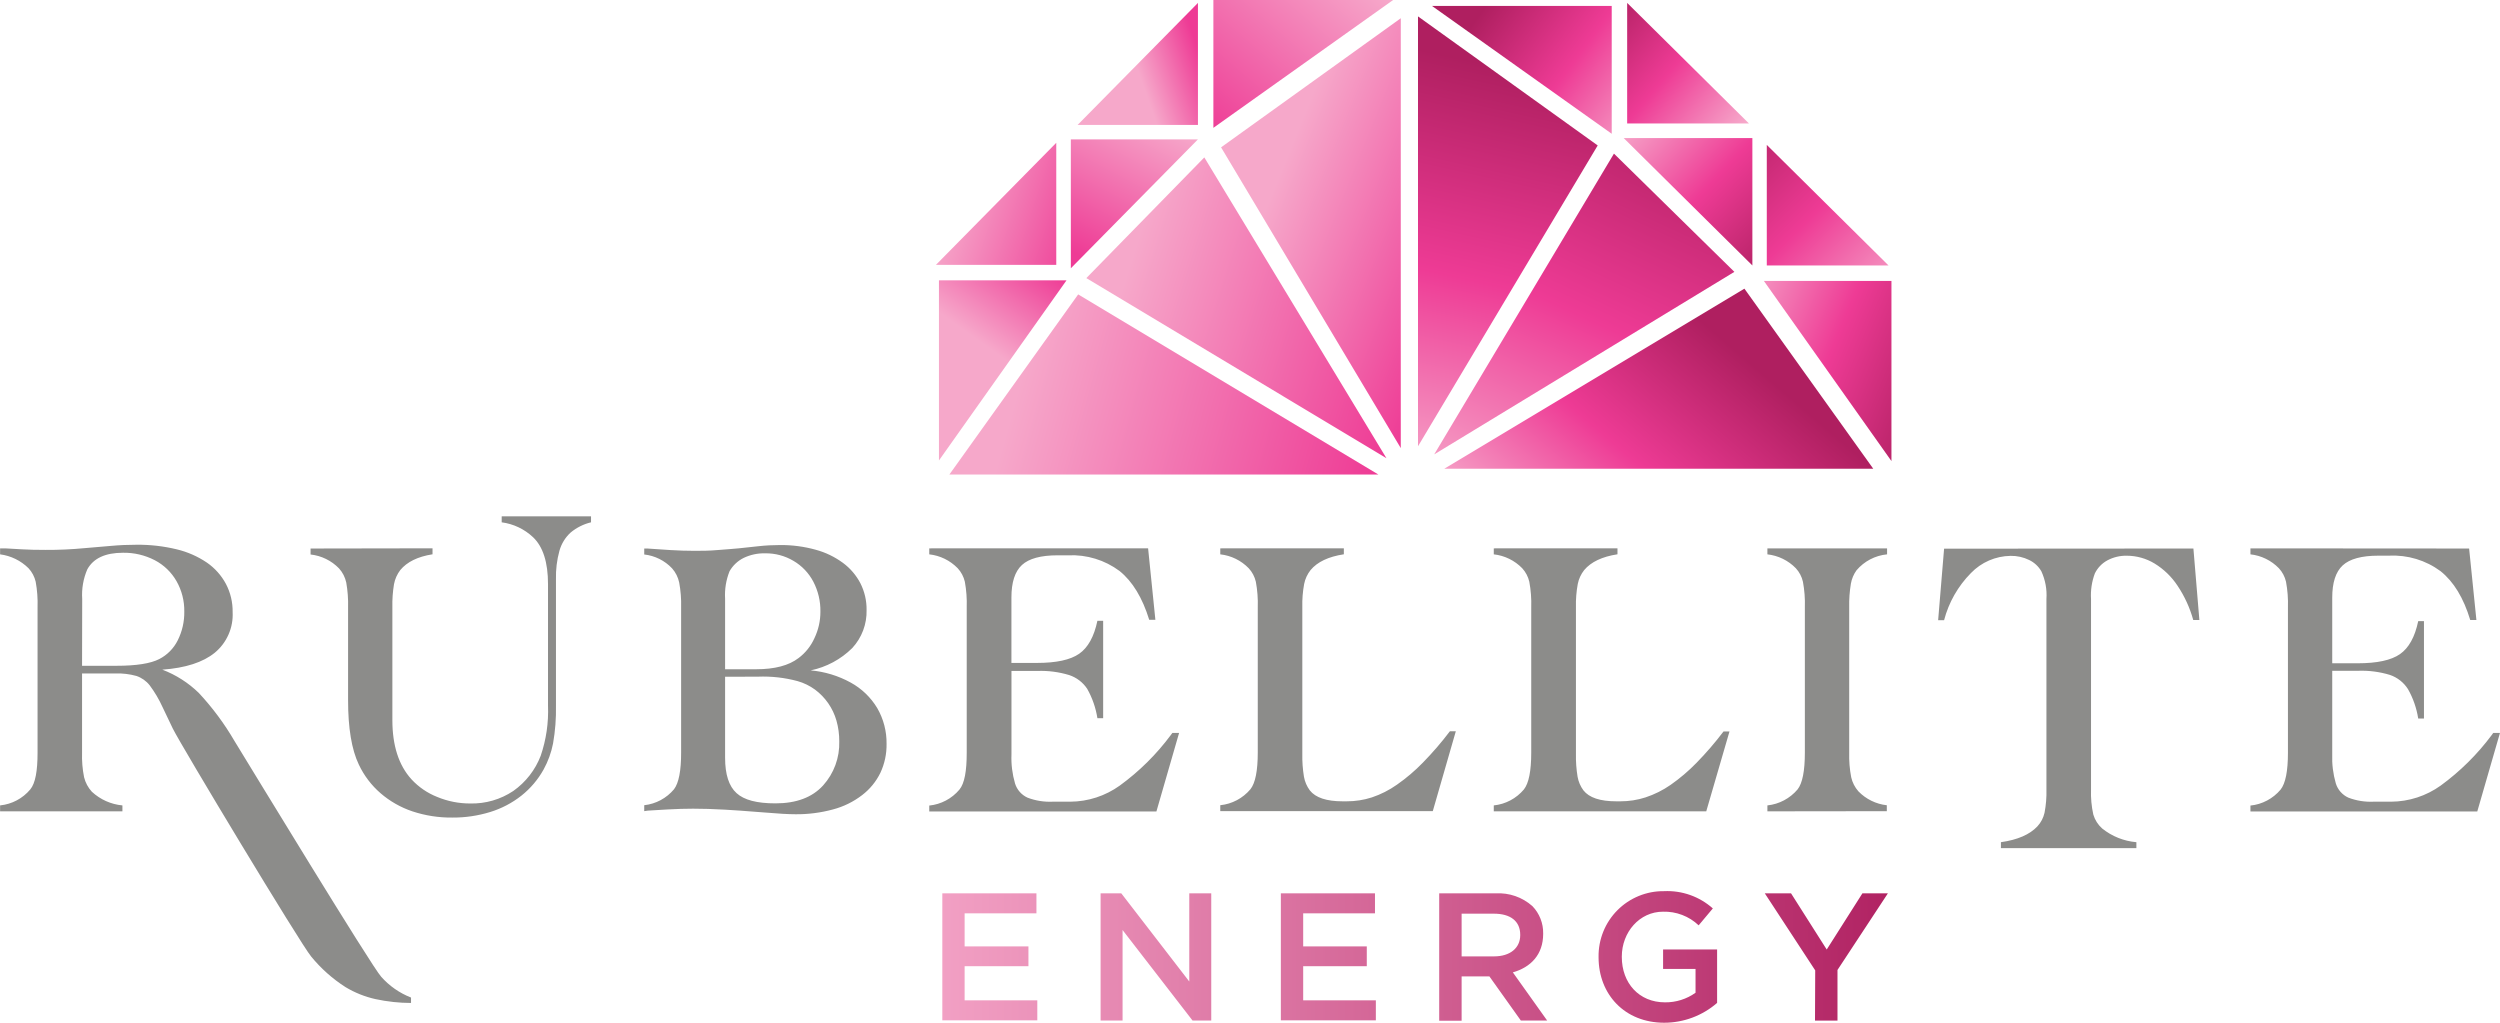 <?xml version="1.0" encoding="UTF-8"?> <svg xmlns="http://www.w3.org/2000/svg" width="176" height="72" viewBox="0 0 176 72" fill="none"><path d="M5.777 47.414V52.987C5.758 53.568 5.806 54.15 5.92 54.72C6.014 55.1 6.201 55.45 6.465 55.737C7.058 56.287 7.814 56.626 8.618 56.701V57.118H0.007V56.701C0.835 56.617 1.597 56.214 2.131 55.576C2.49 55.141 2.644 54.278 2.644 52.987V42.751C2.664 42.148 2.62 41.546 2.512 40.953C2.429 40.598 2.256 40.271 2.009 40.004C1.466 39.467 0.763 39.124 0.007 39.026V38.605C0.133 38.605 0.248 38.605 0.366 38.605L1.554 38.673C2.031 38.702 2.587 38.713 3.218 38.713C4.126 38.718 5.034 38.677 5.938 38.591L7.832 38.429C8.424 38.375 9.013 38.35 9.59 38.35C10.551 38.338 11.509 38.447 12.443 38.673C13.201 38.854 13.921 39.171 14.567 39.608C15.126 39.994 15.584 40.508 15.905 41.107C16.226 41.719 16.388 42.401 16.378 43.092C16.406 43.633 16.307 44.172 16.089 44.668C15.872 45.164 15.542 45.602 15.126 45.947C14.294 46.627 13.06 47.026 11.427 47.144C12.385 47.508 13.258 48.065 13.993 48.78C14.953 49.809 15.795 50.943 16.504 52.16C17.58 53.915 26.191 68.077 26.837 68.764C27.411 69.412 28.13 69.913 28.936 70.227V70.609C28.091 70.607 27.25 70.515 26.424 70.335C25.684 70.169 24.976 69.885 24.326 69.494C23.409 68.908 22.592 68.18 21.904 67.337C21.147 66.431 12.733 52.455 12.163 51.286L11.445 49.783C11.198 49.239 10.894 48.724 10.537 48.245C10.296 47.94 9.972 47.711 9.605 47.587C9.125 47.455 8.628 47.395 8.13 47.41L5.777 47.414ZM5.777 46.871H8.198C9.594 46.871 10.602 46.713 11.216 46.396C11.773 46.109 12.225 45.652 12.507 45.091C12.826 44.459 12.986 43.758 12.974 43.049C12.985 42.3 12.796 41.561 12.425 40.91C12.066 40.283 11.536 39.773 10.896 39.439C10.205 39.081 9.436 38.9 8.658 38.914C7.411 38.914 6.574 39.304 6.146 40.083C5.863 40.739 5.74 41.454 5.787 42.168L5.777 46.871ZM30.45 38.601V39.022C29.406 39.187 28.656 39.558 28.179 40.133C27.957 40.425 27.805 40.765 27.738 41.125C27.65 41.658 27.611 42.197 27.623 42.736V50.693C27.623 52.484 28.069 53.871 28.961 54.857C29.467 55.407 30.092 55.835 30.787 56.108C31.521 56.412 32.307 56.567 33.101 56.565C34.179 56.592 35.24 56.284 36.137 55.684C37.012 55.067 37.684 54.203 38.067 53.203C38.453 52.07 38.627 50.875 38.58 49.679V41.125C38.58 39.587 38.228 38.484 37.525 37.818C36.917 37.246 36.145 36.88 35.319 36.771V36.351H41.608V36.771C41.081 36.898 40.59 37.144 40.173 37.49C39.794 37.837 39.521 38.283 39.383 38.778C39.204 39.431 39.122 40.107 39.14 40.784V49.683C39.157 50.573 39.089 51.463 38.935 52.34C38.81 52.981 38.586 53.598 38.271 54.17C37.877 54.88 37.346 55.506 36.711 56.011C36.055 56.529 35.309 56.92 34.511 57.165C33.645 57.432 32.742 57.565 31.835 57.557C30.882 57.567 29.934 57.419 29.029 57.118C28.207 56.842 27.447 56.409 26.79 55.842C26.146 55.285 25.626 54.599 25.262 53.828C24.755 52.771 24.503 51.254 24.505 49.276V42.751C24.521 42.168 24.477 41.584 24.376 41.01C24.296 40.639 24.121 40.296 23.866 40.014C23.332 39.465 22.625 39.12 21.864 39.036V38.616L30.45 38.601ZM45.354 57.104V56.687C46.172 56.598 46.925 56.194 47.453 55.561C47.787 55.12 47.954 54.257 47.951 52.973V42.751C47.967 42.167 47.921 41.584 47.815 41.01C47.738 40.641 47.566 40.297 47.316 40.014C46.799 39.465 46.103 39.118 45.354 39.036V38.616H45.572L47.194 38.724C47.772 38.76 48.339 38.778 48.898 38.778C49.368 38.778 49.921 38.778 50.563 38.72C51.205 38.663 51.69 38.641 52.023 38.601L53.39 38.454C53.893 38.398 54.399 38.371 54.904 38.371C55.753 38.363 56.598 38.473 57.416 38.699C58.11 38.885 58.763 39.2 59.343 39.626C59.857 40.005 60.278 40.497 60.573 41.064C60.867 41.645 61.016 42.29 61.007 42.941C61.034 43.933 60.672 44.896 59.999 45.623C59.196 46.42 58.178 46.966 57.071 47.195C58.058 47.282 59.016 47.574 59.884 48.05C60.657 48.472 61.303 49.093 61.757 49.848C62.199 50.612 62.426 51.482 62.414 52.365C62.426 53.069 62.278 53.766 61.98 54.404C61.68 55.021 61.24 55.559 60.695 55.975C60.084 56.445 59.385 56.789 58.639 56.985C57.78 57.218 56.893 57.332 56.002 57.323C55.507 57.323 54.79 57.282 53.85 57.201C52.475 57.093 51.539 57.025 51.033 57C50.215 56.953 49.465 56.931 48.791 56.931C48.255 56.931 47.657 56.949 46.997 56.985L45.605 57.068L45.354 57.104ZM51.047 47.115H53.24C54.538 47.115 55.531 46.853 56.218 46.328C56.704 45.964 57.089 45.481 57.337 44.926C57.615 44.344 57.758 43.708 57.757 43.063C57.77 42.328 57.598 41.601 57.258 40.949C56.938 40.34 56.455 39.833 55.862 39.486C55.258 39.127 54.566 38.943 53.864 38.954C53.339 38.941 52.819 39.053 52.346 39.281C51.932 39.488 51.589 39.813 51.36 40.216C51.114 40.831 51.007 41.493 51.047 42.154V47.115ZM51.047 47.644V53.35C51.047 54.525 51.317 55.354 51.855 55.838C52.389 56.324 53.29 56.557 54.592 56.557C56.063 56.557 57.181 56.137 57.947 55.295C58.711 54.447 59.119 53.335 59.084 52.192C59.087 51.699 59.021 51.208 58.887 50.733C58.762 50.295 58.565 49.88 58.306 49.507C58.05 49.14 57.737 48.817 57.38 48.55C57.008 48.279 56.592 48.075 56.149 47.95C55.241 47.706 54.301 47.6 53.362 47.637L51.047 47.644ZM80.826 38.601L81.339 43.635H80.905C80.427 42.082 79.731 40.936 78.817 40.198C77.778 39.425 76.504 39.035 75.211 39.094H74.454C73.273 39.094 72.436 39.322 71.943 39.777C71.45 40.233 71.204 40.995 71.204 42.064V46.67H72.998C74.358 46.67 75.351 46.458 75.972 46.026C76.593 45.595 77.023 44.822 77.257 43.703H77.662V50.56H77.257C77.143 49.833 76.9 49.133 76.539 48.493C76.237 48.037 75.791 47.697 75.272 47.525C74.552 47.307 73.8 47.208 73.048 47.234H71.207V53.106C71.18 53.799 71.265 54.492 71.459 55.159C71.527 55.377 71.64 55.579 71.792 55.751C71.943 55.922 72.129 56.06 72.338 56.155C72.9 56.37 73.501 56.466 74.103 56.439H75.348C76.6 56.431 77.818 56.034 78.835 55.303C80.203 54.307 81.413 53.109 82.423 51.75L82.534 51.599H83.008L81.411 57.129H65.42V56.712C66.248 56.628 67.01 56.224 67.544 55.587C67.903 55.151 68.057 54.289 68.057 52.998V42.751C68.077 42.148 68.033 41.546 67.925 40.953C67.842 40.598 67.669 40.271 67.422 40.004C66.888 39.455 66.181 39.109 65.42 39.026V38.605L80.826 38.601ZM94.607 38.601V39.022C93.524 39.187 92.743 39.558 92.264 40.133C92.038 40.419 91.883 40.754 91.812 41.111C91.713 41.647 91.67 42.191 91.683 42.736V53.081C91.673 53.616 91.711 54.152 91.798 54.681C91.859 55.028 92 55.357 92.21 55.641C92.616 56.158 93.387 56.413 94.525 56.413H94.808C95.41 56.415 96.008 56.321 96.58 56.137C97.209 55.926 97.804 55.624 98.346 55.241C99.002 54.783 99.614 54.263 100.172 53.688C100.852 52.993 101.487 52.256 102.073 51.48H102.49L100.868 57.104H85.907V56.687C86.734 56.603 87.496 56.199 88.031 55.561C88.375 55.127 88.547 54.265 88.547 52.973V42.751C88.567 42.148 88.521 41.545 88.411 40.953C88.329 40.598 88.156 40.271 87.909 40.004C87.375 39.455 86.667 39.109 85.907 39.026V38.605L94.607 38.601ZM113.87 38.601V39.022C112.794 39.187 112.008 39.558 111.527 40.133C111.301 40.419 111.146 40.754 111.075 41.111C110.976 41.647 110.933 42.191 110.946 42.736V53.081C110.936 53.616 110.974 54.152 111.061 54.681C111.122 55.028 111.263 55.357 111.473 55.641C111.879 56.158 112.65 56.413 113.788 56.413H114.071C114.673 56.415 115.271 56.322 115.843 56.137C116.471 55.93 117.066 55.634 117.609 55.256C118.265 54.797 118.877 54.277 119.435 53.703C120.115 53.008 120.75 52.27 121.336 51.495H121.756L120.12 57.118H105.162V56.701C105.988 56.617 106.749 56.213 107.283 55.576C107.627 55.142 107.799 54.279 107.799 52.987V42.751C107.819 42.148 107.773 41.545 107.663 40.953C107.581 40.599 107.409 40.272 107.164 40.004C106.63 39.456 105.922 39.11 105.162 39.026V38.605L113.87 38.601ZM124.425 57.118V56.701C125.251 56.614 126.012 56.211 126.549 55.576C126.891 55.142 127.062 54.279 127.062 52.987V42.751C127.082 42.148 127.036 41.545 126.926 40.953C126.845 40.598 126.673 40.271 126.427 40.004C125.893 39.456 125.185 39.11 124.425 39.026V38.605H132.85V39.026C132.013 39.106 131.241 39.51 130.697 40.151C130.496 40.431 130.361 40.753 130.302 41.093C130.212 41.637 130.172 42.188 130.184 42.74V52.976C130.168 53.56 130.214 54.143 130.324 54.716C130.406 55.086 130.582 55.429 130.833 55.712C131.366 56.261 132.073 56.606 132.832 56.69V57.107L124.425 57.118ZM154.416 38.616L154.836 43.65H154.405C154.168 42.791 153.795 41.977 153.3 41.237C152.881 40.601 152.328 40.066 151.678 39.669C151.093 39.315 150.422 39.126 149.737 39.123C149.255 39.111 148.778 39.225 148.353 39.453C147.973 39.661 147.667 39.981 147.477 40.37C147.262 40.944 147.171 41.557 147.208 42.168V55.576C147.187 56.17 147.241 56.764 147.369 57.345C147.481 57.724 147.697 58.065 147.994 58.326C148.683 58.88 149.521 59.216 150.401 59.29V59.707H140.865V59.29C142.038 59.124 142.892 58.754 143.434 58.175C143.683 57.906 143.856 57.574 143.936 57.215C144.039 56.675 144.084 56.126 144.069 55.576V42.168C144.115 41.497 143.992 40.826 143.71 40.216C143.51 39.873 143.213 39.597 142.856 39.425C142.448 39.224 141.998 39.124 141.543 39.133C141.021 39.14 140.505 39.251 140.026 39.459C139.547 39.667 139.114 39.968 138.752 40.345C137.843 41.265 137.192 42.408 136.864 43.66H136.445L136.864 38.627L154.416 38.616ZM173.826 38.616L174.339 43.65H173.905C173.438 42.096 172.739 40.949 171.817 40.212C170.772 39.44 169.493 39.054 168.197 39.119H167.44C166.26 39.119 165.423 39.347 164.928 39.802C164.433 40.258 164.187 41.02 164.189 42.089V46.695H165.983C167.343 46.695 168.337 46.483 168.957 46.051C169.578 45.62 170.009 44.847 170.242 43.729H170.647V50.585H170.242C170.129 49.858 169.886 49.158 169.524 48.518C169.227 48.048 168.779 47.694 168.254 47.515C167.534 47.296 166.782 47.197 166.03 47.223H164.189V53.095C164.163 53.788 164.248 54.481 164.44 55.148C164.508 55.369 164.622 55.574 164.775 55.747C164.928 55.921 165.116 56.06 165.326 56.155C165.889 56.37 166.49 56.466 167.092 56.439H168.337C169.59 56.431 170.809 56.034 171.828 55.303C173.194 54.305 174.404 53.108 175.415 51.75L175.523 51.599H175.997L174.4 57.129H158.431V56.712C159.258 56.628 160.02 56.224 160.555 55.587C160.899 55.153 161.071 54.29 161.071 52.998V42.751C161.091 42.148 161.045 41.545 160.935 40.953C160.853 40.598 160.68 40.271 160.433 40.004C159.899 39.455 159.191 39.109 158.431 39.026V38.605L173.826 38.616Z" fill="#8C8C8A"></path><path d="M99.827 31.418V1.154L112.478 10.24L99.827 31.418Z" fill="url(#paint0_linear_3_4)"></path><path d="M101.679 32.999H131.877L122.807 20.322L101.679 32.999Z" fill="url(#paint1_linear_3_4)"></path><path d="M122.1 19.139L100.968 31.989L113.622 10.815L122.1 19.139Z" fill="url(#paint2_linear_3_4)"></path><path d="M100.81 0.417L113.465 9.417V0.417H100.81Z" fill="url(#paint3_linear_3_4)"></path><path d="M133.158 32.46L124.178 19.779H133.158V32.46Z" fill="url(#paint4_linear_3_4)"></path><path d="M132.954 18.69H124.382V10.201L132.954 18.69Z" fill="url(#paint5_linear_3_4)"></path><path d="M123.127 8.694H114.552V0.205L123.127 8.694Z" fill="url(#paint6_linear_3_4)"></path><path d="M114.311 9.722H123.367V18.689L114.311 9.722Z" fill="url(#paint7_linear_3_4)"></path><path d="M97.036 33.406H66.837L75.904 20.725L97.036 33.406Z" fill="url(#paint8_linear_3_4)"></path><path d="M98.615 31.547V1.284L85.964 10.373L98.615 31.547Z" fill="url(#paint9_linear_3_4)"></path><path d="M84.784 11.082L97.606 32.259L76.478 19.578L84.784 11.082Z" fill="url(#paint10_linear_3_4)"></path><path d="M66.102 32.417L75.082 19.736H66.102V32.417Z" fill="url(#paint11_linear_3_4)"></path><path d="M98.076 0L85.422 9V0H98.076Z" fill="url(#paint12_linear_3_4)"></path><path d="M84.335 0.205V8.795H75.864L84.335 0.205Z" fill="url(#paint13_linear_3_4)"></path><path d="M74.361 10.053V18.646H65.89L74.361 10.053Z" fill="url(#paint14_linear_3_4)"></path><path d="M75.387 18.887V9.812H84.335L75.387 18.887Z" fill="url(#paint15_linear_3_4)"></path><path d="M66.339 62.892H72.965V64.298H67.91V66.628H72.402V68.02H67.91V70.425H73.026V71.831H66.339V62.892ZM77.482 62.892H78.939L83.725 69.098V62.892H85.272V71.845H83.955L79.029 65.474V71.845H77.482V62.892ZM90.172 62.892H96.799V64.298H91.744V66.628H96.222V68.02H91.744V70.425H96.86V71.831H90.172V62.892ZM101.32 62.892H105.302C106.245 62.84 107.171 63.161 107.878 63.788C108.126 64.043 108.321 64.346 108.451 64.677C108.582 65.008 108.645 65.362 108.639 65.719V65.744C108.639 67.214 107.756 68.099 106.504 68.455L108.919 71.845H107.067L104.854 68.739H102.898V71.86H101.32V62.892ZM105.184 67.329C106.31 67.329 107.024 66.743 107.024 65.834V65.808C107.024 64.848 106.336 64.323 105.173 64.323H102.898V67.329H105.184ZM112.539 67.394V67.369C112.53 66.759 112.643 66.154 112.871 65.588C113.099 65.023 113.438 64.509 113.868 64.078C114.298 63.646 114.81 63.305 115.373 63.075C115.937 62.845 116.541 62.73 117.149 62.738C118.408 62.678 119.64 63.114 120.583 63.953L119.585 65.143C119.251 64.825 118.856 64.576 118.425 64.412C117.994 64.247 117.535 64.169 117.074 64.183C115.427 64.183 114.175 65.621 114.175 67.344V67.369C114.175 69.21 115.388 70.565 117.214 70.565C117.985 70.574 118.738 70.338 119.366 69.889V68.214H117.081V66.844H120.884V70.605C119.851 71.504 118.528 71.999 117.16 72C114.379 72 112.539 70.004 112.539 67.394ZM127.791 68.314L124.242 62.892H126.09L128.601 66.847L131.113 62.892H132.907L129.359 68.286V71.852H127.776L127.791 68.314Z" fill="url(#paint16_linear_3_4)"></path><defs><linearGradient id="paint0_linear_3_4" x1="99.741" y1="33.978" x2="106.226" y2="4.86" gradientUnits="userSpaceOnUse"><stop stop-color="#F6A8CA"></stop><stop offset="0.495" stop-color="#EE3B95"></stop><stop offset="1" stop-color="#AF1F60"></stop></linearGradient><linearGradient id="paint1_linear_3_4" x1="99.921" y1="33.079" x2="113.515" y2="17.213" gradientUnits="userSpaceOnUse"><stop stop-color="#F6A8CA"></stop><stop offset="0.495" stop-color="#EE3B95"></stop><stop offset="1" stop-color="#AF1F60"></stop></linearGradient><linearGradient id="paint2_linear_3_4" x1="99.382" y1="33.798" x2="112.517" y2="5.34" gradientUnits="userSpaceOnUse"><stop stop-color="#F6A8CA"></stop><stop offset="0.495" stop-color="#EE3B95"></stop><stop offset="1" stop-color="#AF1F60"></stop></linearGradient><linearGradient id="paint3_linear_3_4" x1="113.375" y1="12.944" x2="101.693" y2="4.379" gradientUnits="userSpaceOnUse"><stop stop-color="#F6A8CA"></stop><stop offset="0.495" stop-color="#EE3B95"></stop><stop offset="1" stop-color="#AF1F60"></stop></linearGradient><linearGradient id="paint4_linear_3_4" x1="121.986" y1="19.775" x2="137.489" y2="26.19" gradientUnits="userSpaceOnUse"><stop stop-color="#F6A8CA"></stop><stop offset="0.495" stop-color="#EE3B95"></stop><stop offset="1" stop-color="#AF1F60"></stop></linearGradient><linearGradient id="paint5_linear_3_4" x1="131.314" y1="23.371" x2="119.322" y2="11.221" gradientUnits="userSpaceOnUse"><stop stop-color="#F6A8CA"></stop><stop offset="0.495" stop-color="#EE3B95"></stop><stop offset="1" stop-color="#AF1F60"></stop></linearGradient><linearGradient id="paint6_linear_3_4" x1="120.012" y1="12.045" x2="110.159" y2="3.662" gradientUnits="userSpaceOnUse"><stop stop-color="#F6A8CA"></stop><stop offset="0.495" stop-color="#EE3B95"></stop><stop offset="1" stop-color="#AF1F60"></stop></linearGradient><linearGradient id="paint7_linear_3_4" x1="116.963" y1="5.933" x2="127.745" y2="16.08" gradientUnits="userSpaceOnUse"><stop stop-color="#F6A8CA"></stop><stop offset="0.495" stop-color="#EE3B95"></stop><stop offset="1" stop-color="#AF1F60"></stop></linearGradient><linearGradient id="paint8_linear_3_4" x1="96.871" y1="33.438" x2="71.928" y2="26.455" gradientUnits="userSpaceOnUse"><stop stop-color="#EE3B95"></stop><stop offset="1" stop-color="#F6A8CA"></stop></linearGradient><linearGradient id="paint9_linear_3_4" x1="98.546" y1="31.624" x2="84.536" y2="25.923" gradientUnits="userSpaceOnUse"><stop stop-color="#EE3B95"></stop><stop offset="1" stop-color="#F6A8CA"></stop></linearGradient><linearGradient id="paint10_linear_3_4" x1="97.491" y1="32.313" x2="77.236" y2="25.872" gradientUnits="userSpaceOnUse"><stop stop-color="#EE3B95"></stop><stop offset="1" stop-color="#F6A8CA"></stop></linearGradient><linearGradient id="paint11_linear_3_4" x1="74.806" y1="19.416" x2="70.644" y2="25.24" gradientUnits="userSpaceOnUse"><stop stop-color="#EE3B95"></stop><stop offset="1" stop-color="#F6A8CA"></stop></linearGradient><linearGradient id="paint12_linear_3_4" x1="84.493" y1="8.989" x2="94.571" y2="-2.869" gradientUnits="userSpaceOnUse"><stop stop-color="#EE3B95"></stop><stop offset="1" stop-color="#F6A8CA"></stop></linearGradient><linearGradient id="paint13_linear_3_4" x1="85.031" y1="5.393" x2="80.783" y2="6.883" gradientUnits="userSpaceOnUse"><stop stop-color="#EE3B95"></stop><stop offset="1" stop-color="#F6A8CA"></stop></linearGradient><linearGradient id="paint14_linear_3_4" x1="75.703" y1="19.955" x2="65.968" y2="16.776" gradientUnits="userSpaceOnUse"><stop stop-color="#EE3B95"></stop><stop offset="1" stop-color="#F6A8CA"></stop></linearGradient><linearGradient id="paint15_linear_3_4" x1="73.909" y1="16.899" x2="79.175" y2="6.98" gradientUnits="userSpaceOnUse"><stop stop-color="#EE3B95"></stop><stop offset="1" stop-color="#F6A8CA"></stop></linearGradient><linearGradient id="paint16_linear_3_4" x1="61.89" y1="72" x2="135.081" y2="72" gradientUnits="userSpaceOnUse"><stop stop-color="#F6A8CA"></stop><stop offset="0.999" stop-color="#AF1F60"></stop></linearGradient></defs></svg> 